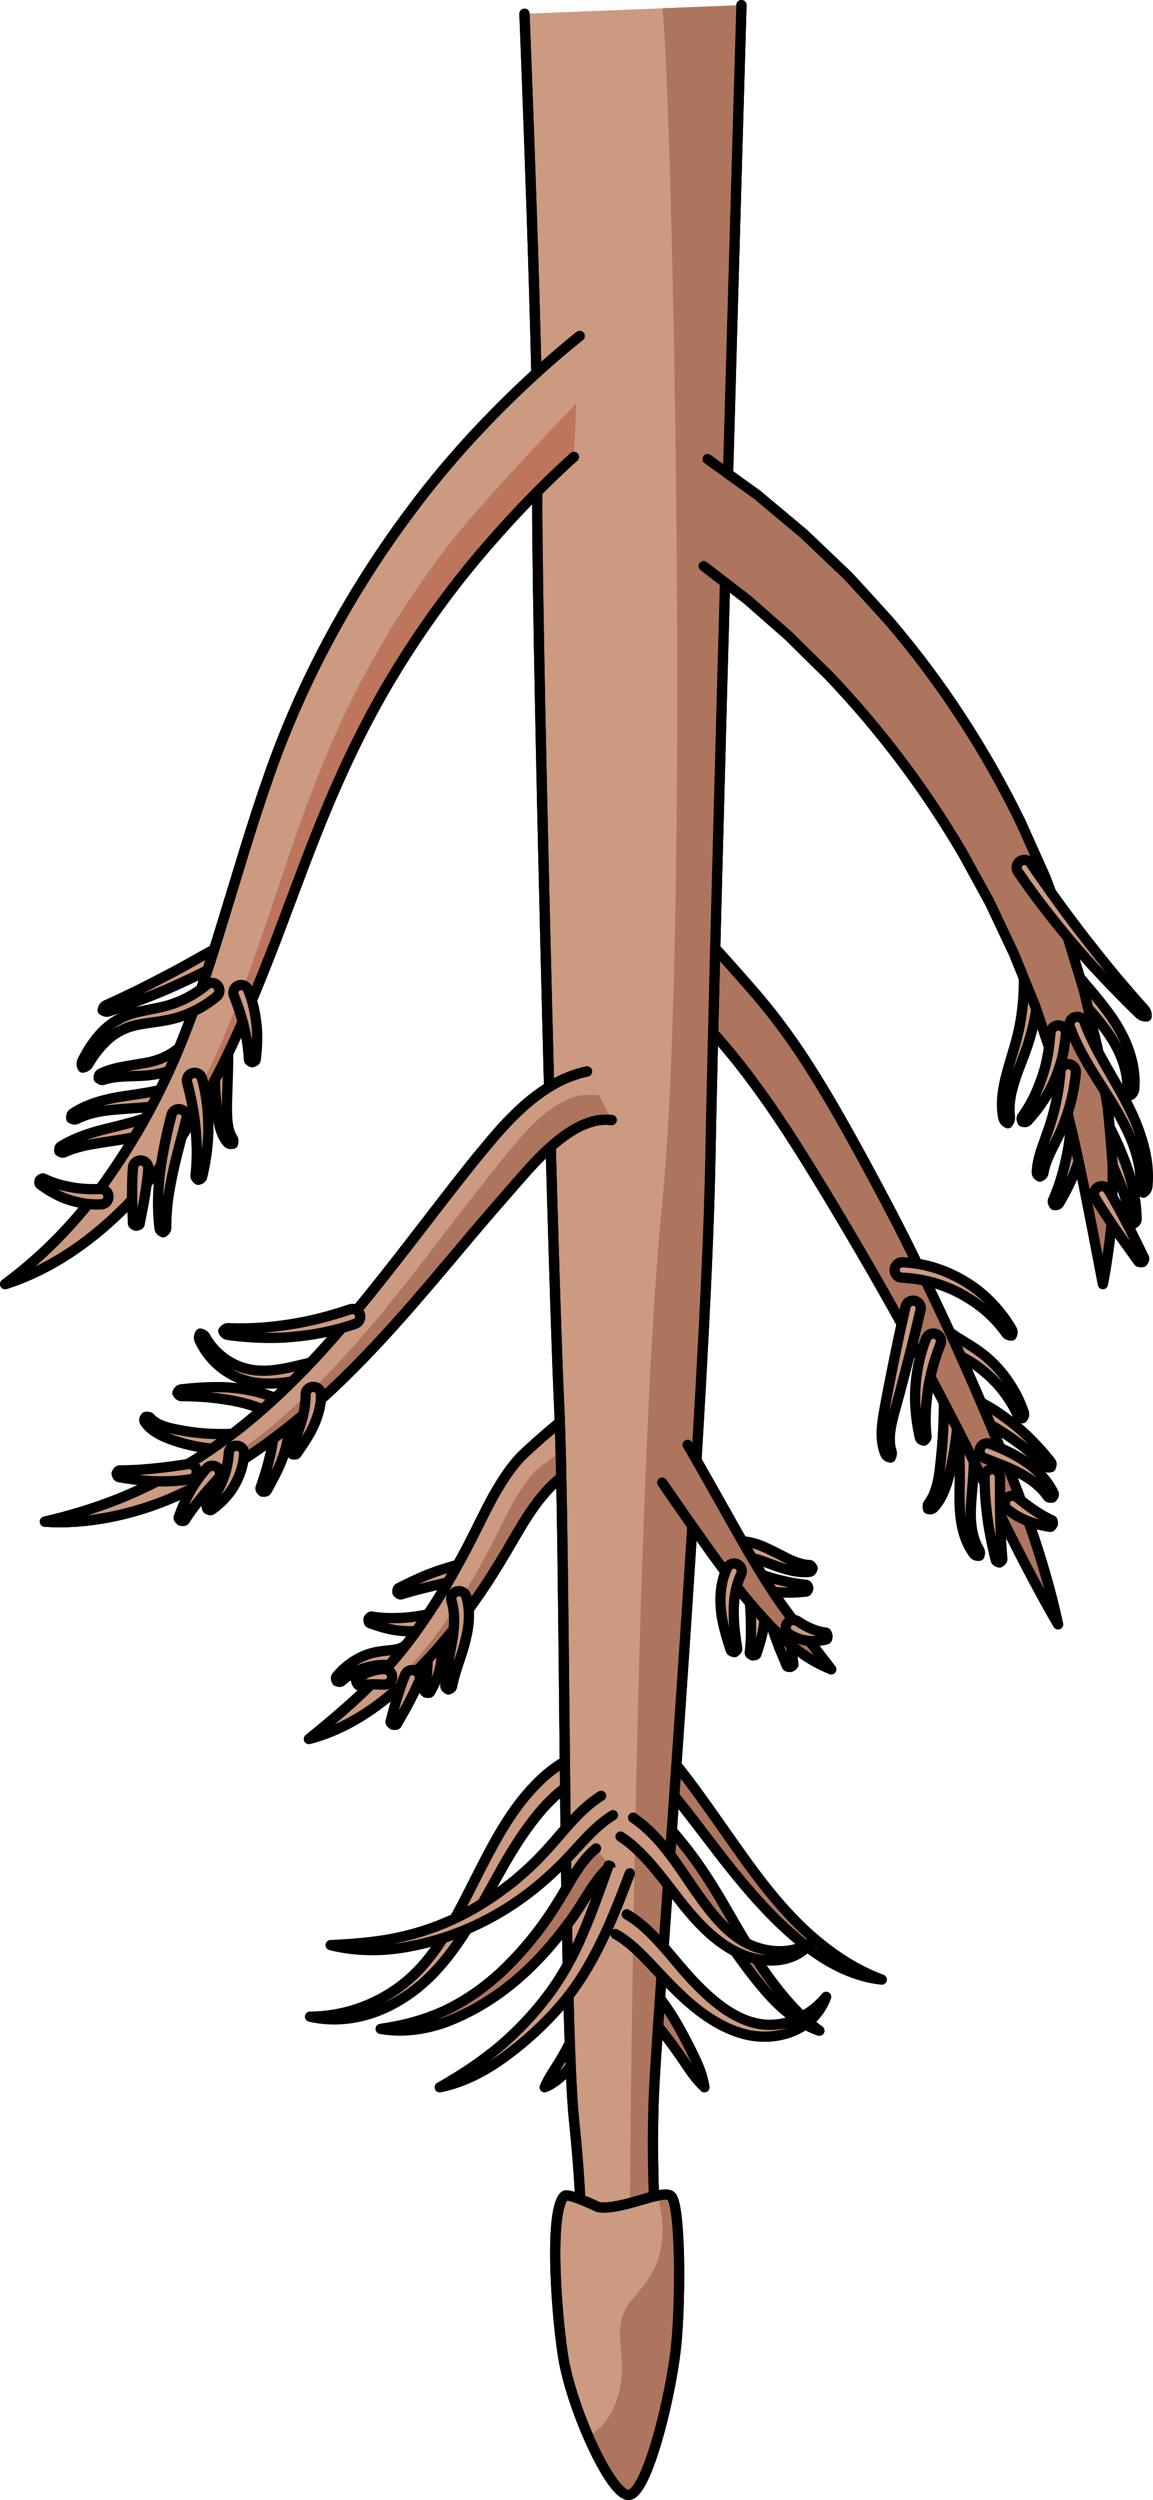 <?xml version="1.0" encoding="utf-8"?>
<!-- Generator: Adobe Illustrator 22.0.0, SVG Export Plug-In . SVG Version: 6.00 Build 0)  -->
<svg version="1.1" id="Layer_1" xmlns="http://www.w3.org/2000/svg" xmlns:xlink="http://www.w3.org/1999/xlink" x="0px" y="0px"
	 width="112.351px" height="243.407px" viewBox="0 0 112.351 243.407" enable-background="new 0 0 112.351 243.407"
	 xml:space="preserve">
<g>
	<g>
		<path fill="#AE755E" stroke="#000000" stroke-linecap="round" stroke-linejoin="round" stroke-miterlimit="10" d="M61.303,191.606
			c0.274,0.141,0.364,0.215,0.519,0.321c0.133,0.099,0.268,0.197,0.383,0.3c0.245,0.204,0.461,0.415,0.675,0.628
			c0.422,0.428,0.812,0.867,1.163,1.33c0.704,0.923,1.351,1.864,1.917,2.846c0.566,0.982,1.085,1.981,1.576,2.99
			c0.497,1.004,0.935,2.039,1.108,3.196c-0.853-0.807-1.458-1.726-2.068-2.641c-0.621-0.908-1.263-1.796-1.938-2.649
			c-0.672-0.854-1.355-1.69-2.09-2.451c-0.368-0.379-0.736-0.75-1.118-1.084c-0.19-0.164-0.384-0.328-0.576-0.464
			c-0.097-0.074-0.189-0.136-0.28-0.199l-0.187-0.114"/>
		<path fill="#CB9A80" stroke="#000000" stroke-linecap="round" stroke-linejoin="round" stroke-miterlimit="10" d="M59.817,194.229
			c-0.353,0.939-0.754,1.773-1.208,2.616c-0.46,0.831-0.946,1.647-1.489,2.426c-0.536,0.783-1.14,1.522-1.776,2.224
			c-0.628,0.705-1.35,1.357-2.274,1.722c0.391-0.919,0.906-1.633,1.385-2.398c0.463-0.771,0.898-1.553,1.284-2.362
			c0.387-0.807,0.76-1.619,1.082-2.452c0.325-0.822,0.644-1.683,0.902-2.478"/>
		<path fill="#CB9A80" stroke="#000000" stroke-linecap="round" stroke-linejoin="round" stroke-miterlimit="10" d="M57.203,172.87
			c-1.3,0.505-2.502,1.354-3.555,2.409c-1.064,1.045-1.988,2.274-2.857,3.551c-1.736,2.562-3.115,5.441-4.793,8.201
			c-1.661,2.741-3.656,5.498-6.447,7.327c-1.371,0.917-2.898,1.615-4.504,1.97c-1.602,0.356-3.273,0.377-4.836,0.012
			c3.207-0.012,6.23-1.076,8.703-2.891c2.49-1.82,4.214-4.459,5.699-7.213c1.497-2.76,2.793-5.686,4.519-8.479
			c0.86-1.393,1.839-2.742,3.02-3.959c1.168-1.22,2.585-2.3,4.247-2.985"/>
		<path fill="#AE755E" stroke="#000000" stroke-linecap="round" stroke-linejoin="round" stroke-miterlimit="10" d="M61.552,174.237
			c1.954,1.723,3.646,3.57,5.227,5.569c1.583,1.987,2.923,4.176,4.153,6.319c1.244,2.148,2.473,4.284,3.897,6.273
			c1.444,1.977,2.995,3.831,5.018,5.312c-1.198-0.391-2.293-1.09-3.268-1.902c-0.989-0.806-1.823-1.766-2.629-2.735
			c-1.601-1.952-2.991-4.042-4.374-6.105c-0.694-1.028-1.368-2.062-2.073-3.054c-0.698-0.988-1.461-1.936-2.251-2.856
			c-1.577-1.829-3.317-3.595-5.113-5.126"/>
		<path fill="#AE755E" stroke="#000000" stroke-linecap="round" stroke-linejoin="round" stroke-miterlimit="10" d="M61.775,167.41
			c2.279,2.067,4.209,4.413,5.976,6.818c1.764,2.411,3.42,4.86,5.145,7.233c1.721,2.368,3.563,4.647,5.697,6.616
			c2.149,1.947,4.535,3.617,7.331,4.655c-2.999-0.307-5.766-1.899-8.059-3.818c-2.328-1.922-4.35-4.165-6.235-6.48
			c-1.882-2.316-3.616-4.719-5.448-7.006c-1.826-2.286-3.706-4.508-5.868-6.362"/>
		<path fill="#CB9A80" stroke="#000000" stroke-linecap="round" stroke-linejoin="round" stroke-miterlimit="10" d="M22.514,93.295
			c-0.469,0.24-0.936,0.463-1.418,0.69l-1.514,0.791c-1.023,0.502-2.055,0.983-3.096,1.443c-1.039,0.464-2.104,0.87-3.165,1.275
			l-1.601,0.584l-0.804,0.28c-0.278,0.066-0.495,0.293-0.916-0.013c0.105-0.512,0.415-0.487,0.662-0.629l0.768-0.351l1.524-0.724
			c1.013-0.488,2.006-1.014,3.004-1.526c0.997-0.515,1.983-1.049,2.957-1.601l1.466-0.82c0.528-0.278,1.077-0.548,1.621-0.808
			c0.371-0.177,0.815-0.021,0.993,0.35c0.174,0.365,0.026,0.801-0.332,0.984L22.514,93.295z"/>
		<path fill="#CB9A80" stroke="#000000" stroke-linecap="round" stroke-linejoin="round" stroke-miterlimit="10" d="M18.957,102.681
			c-0.62,0.621-1.37,1.096-2.163,1.448c-0.803,0.337-1.674,0.504-2.485,0.575c-0.818,0.082-1.606,0.054-2.369,0.109
			c-0.381,0.026-0.758,0.061-1.124,0.131c-0.182,0.038-0.366,0.072-0.542,0.128c-0.196,0.023-0.293,0.219-0.662-0.096
			c-0.01-0.476,0.247-0.451,0.426-0.554c0.19-0.089,0.388-0.155,0.584-0.224c0.395-0.132,0.796-0.224,1.195-0.307
			c0.798-0.156,1.584-0.267,2.326-0.401c1.48-0.243,2.753-0.889,3.761-1.877c0.296-0.29,0.771-0.285,1.061,0.011
			C19.253,101.917,19.247,102.391,18.957,102.681z"/>
		<path fill="#CB9A80" stroke="#000000" stroke-linecap="round" stroke-linejoin="round" stroke-miterlimit="10" d="M17.512,107.09
			c-1.823,0.708-3.694,0.74-5.438,0.872c-0.873,0.071-1.738,0.13-2.576,0.306c-0.419,0.086-0.831,0.195-1.23,0.339
			c-0.199,0.073-0.395,0.153-0.589,0.241c-0.209,0.069-0.308,0.285-0.735,0.043c-0.057-0.489,0.225-0.505,0.405-0.65
			c0.2-0.121,0.404-0.235,0.613-0.341c0.418-0.209,0.853-0.382,1.293-0.528c0.882-0.287,1.784-0.491,2.677-0.625
			c1.779-0.278,3.517-0.463,5.035-1.053c0.386-0.151,0.821,0.04,0.971,0.426c0.151,0.386-0.04,0.821-0.426,0.971L17.512,107.09z"/>
		<path fill="#CB9A80" stroke="#000000" stroke-linecap="round" stroke-linejoin="round" stroke-miterlimit="10" d="M14.889,110.182
			c-1.545,0.588-3.125,0.77-4.63,1.007c-0.753,0.125-1.502,0.224-2.227,0.404c-0.362,0.089-0.719,0.193-1.072,0.313l-0.52,0.2
			c-0.184,0.055-0.272,0.257-0.663-0.028c-0.054-0.471,0.195-0.457,0.349-0.588l0.527-0.292c0.359-0.18,0.725-0.344,1.097-0.492
			c0.746-0.287,1.504-0.53,2.261-0.717c1.512-0.386,2.997-0.702,4.345-1.21c0.387-0.147,0.82,0.049,0.967,0.436
			C15.47,109.604,15.276,110.036,14.889,110.182z"/>
		<path fill="#CB9A80" stroke="#000000" stroke-linecap="round" stroke-linejoin="round" stroke-miterlimit="10" d="M21.832,99.078
			c0.511,2.142,0.414,4.287,0.344,6.338c-0.029,1.03-0.085,2.047-0.053,3.059c0.013,0.501,0.052,0.989,0.166,1.448
			c0.057,0.228,0.133,0.448,0.235,0.651c0.09,0.23,0.299,0.289,0.184,0.775c-0.5,0.141-0.613-0.211-0.781-0.428
			c-0.157-0.244-0.278-0.505-0.374-0.77c-0.191-0.53-0.287-1.073-0.356-1.6c-0.131-1.047-0.215-2.097-0.246-3.132
			c-0.075-2.07-0.131-4.098-0.578-5.991c-0.097-0.403,0.15-0.808,0.553-0.905C21.328,98.426,21.734,98.675,21.832,99.078z"/>
		<path fill="#CB9A80" stroke="#000000" stroke-linecap="round" stroke-linejoin="round" stroke-miterlimit="10" d="M107.49,108.493
			c0.867,1.618,1.68,3.302,2.304,5.078c0.318,0.885,0.551,1.805,0.725,2.734c0.082,0.466,0.145,0.934,0.19,1.404l0.043,0.707
			c-0.026,0.236,0.123,0.47-0.301,0.718c-0.453-0.21-0.333-0.434-0.388-0.655l-0.117-0.66c-0.094-0.437-0.203-0.869-0.331-1.297
			c-0.255-0.856-0.603-1.68-0.96-2.5c-0.728-1.637-1.632-3.205-2.489-4.823c-0.194-0.366-0.054-0.82,0.312-1.014
			C106.843,107.992,107.295,108.13,107.49,108.493z"/>
		<path fill="#CB9A80" stroke="#000000" stroke-linecap="round" stroke-linejoin="round" stroke-miterlimit="10" d="M101.062,92.404
			c0.387,2.945,0.111,5.96-0.742,8.783c-0.42,1.423-1.031,2.725-1.449,4.058c-0.211,0.665-0.381,1.336-0.459,2.014
			c-0.043,0.339-0.052,0.678-0.04,1.016c-0.013,0.351,0.177,0.632-0.161,1.086c-0.513-0.241-0.461-0.665-0.528-1.029
			c-0.041-0.376-0.059-0.756-0.039-1.131c0.03-0.752,0.161-1.49,0.332-2.205c0.348-1.431,0.831-2.789,1.164-4.134
			c0.666-2.706,0.786-5.524,0.436-8.264c-0.054-0.411,0.236-0.787,0.646-0.841C100.632,91.704,101.008,91.993,101.062,92.404z"/>
		<path fill="#CB9A80" stroke="#000000" stroke-linecap="round" stroke-linejoin="round" stroke-miterlimit="10" d="M102.691,92.283
			c0.922,1.024,1.813,2.074,2.72,3.111c0.885,1.05,1.801,2.101,2.634,3.247c0.833,1.14,1.55,2.407,2.007,3.774
			c0.228,0.682,0.39,1.389,0.46,2.108c0.04,0.358,0.045,0.721,0.036,1.081c-0.038,0.353,0.062,0.745-0.419,1.03
			c-0.389-0.398-0.23-0.693-0.272-1.029c-0.018-0.328-0.047-0.655-0.109-0.978c-0.115-0.647-0.311-1.279-0.568-1.886
			c-0.505-1.221-1.274-2.311-2.11-3.357c-0.84-1.045-1.786-2.03-2.727-3.041c-0.924-1.022-1.864-2.029-2.773-3.064
			c-0.273-0.311-0.243-0.785,0.068-1.059C101.947,91.95,102.416,91.978,102.691,92.283z"/>
		<path fill="#CB9A80" stroke="#000000" stroke-linecap="round" stroke-linejoin="round" stroke-miterlimit="10" d="M105.09,107.868
			c-0.06,0.015-0.119,0.039-0.173,0.069c-0.073,0.04-0.142,0.097-0.2,0.165c-0.129,0.145-0.171,0.345-0.17,0.454
			c0.007,0.244,0.075,0.331,0.133,0.422c0.065,0.084,0.139,0.16,0.287,0.225c0.134,0.071,0.42,0.075,0.579-0.015
			c0.202-0.094,0.31-0.284,0.333-0.361c0.031-0.088,0.029-0.121,0.031-0.133l-0.017,0.284c-0.015,0.203-0.034,0.405-0.058,0.606
			c-0.043,0.403-0.1,0.805-0.17,1.204c-0.154,0.796-0.354,1.581-0.598,2.35c-0.24,0.771-0.562,1.513-0.904,2.237
			c-0.174,0.362-0.358,0.717-0.55,1.068l-0.298,0.52c-0.127,0.157-0.104,0.399-0.581,0.364c-0.295-0.381-0.089-0.485-0.036-0.676
			l0.217-0.535c0.138-0.359,0.267-0.721,0.385-1.086c0.24-0.728,0.415-1.473,0.585-2.213c0.166-0.741,0.289-1.49,0.368-2.242
			c0.048-0.374,0.087-0.75,0.112-1.126c0.015-0.188,0.025-0.376,0.031-0.564l0.019-0.302c0.006-0.061,0.011-0.143,0.058-0.277
			c0.039-0.123,0.177-0.356,0.424-0.471c0.181-0.101,0.494-0.098,0.65-0.016c0.17,0.075,0.264,0.167,0.343,0.271
			c0.072,0.111,0.151,0.22,0.158,0.489c0.002,0.122-0.046,0.334-0.182,0.488c-0.061,0.073-0.136,0.133-0.214,0.177
			c-0.059,0.033-0.124,0.059-0.19,0.076c-0.401,0.103-0.81-0.139-0.913-0.54S104.689,107.971,105.09,107.868z"/>
		<path fill="#CB9A80" stroke="#000000" stroke-linecap="round" stroke-linejoin="round" stroke-miterlimit="10" d="M93.448,134.506
			c0.067,2.177-0.101,4.357-0.434,6.502c-0.168,1.076-0.377,2.127-0.68,3.203c-0.157,0.534-0.357,1.067-0.629,1.571
			c-0.136,0.252-0.295,0.494-0.47,0.723c-0.193,0.204-0.306,0.532-0.807,0.406c-0.116-0.498,0.126-0.573,0.243-0.805
			c0.129-0.211,0.245-0.429,0.341-0.66c0.192-0.461,0.324-0.952,0.42-1.456c0.189-1.008,0.264-2.082,0.366-3.128
			c0.178-2.104,0.206-4.212,0.151-6.313c-0.011-0.414,0.316-0.759,0.73-0.77C93.093,133.768,93.437,134.092,93.448,134.506z"/>
		<path fill="#CB9A80" stroke="#000000" stroke-linecap="round" stroke-linejoin="round" stroke-miterlimit="10" d="M94.813,138.326
			c0.175,2.256,0.119,4.537-0.085,6.773c-0.085,1.107-0.197,2.186-0.09,3.241c0.052,0.526,0.15,1.047,0.317,1.544
			c0.083,0.248,0.183,0.49,0.301,0.723c0.1,0.254,0.341,0.372,0.174,0.86c-0.521,0.057-0.596-0.286-0.774-0.516
			c-0.159-0.251-0.299-0.515-0.419-0.785c-0.242-0.542-0.406-1.112-0.52-1.689c-0.218-1.157-0.238-2.321-0.214-3.438
			c0.053-2.217-0.028-4.407-0.188-6.601c-0.03-0.413,0.28-0.772,0.694-0.803S94.783,137.913,94.813,138.326z"/>
		<path fill="#CB9A80" stroke="#000000" stroke-linecap="round" stroke-linejoin="round" stroke-miterlimit="10" d="M95.268,136.911
			c-0.011,0.115,0,0.145-0.076,0.324c-0.05,0.13-0.229,0.316-0.396,0.375c-0.367,0.121-0.504,0.022-0.604-0.007
			c-0.195-0.099-0.296-0.174-0.421-0.423c-0.057-0.127-0.094-0.342-0.02-0.555c0.038-0.109,0.082-0.176,0.144-0.252
			c0.042-0.048,0.068-0.072,0.108-0.105c0.155-0.128,0.353-0.175,0.474-0.177c0.248-0.001,0.338,0.055,0.419,0.086l0.086,0.042
			l0.293,0.145l0.576,0.31c0.381,0.211,0.756,0.433,1.124,0.666c0.728,0.479,1.428,0.995,2.099,1.546
			c0.673,0.548,1.29,1.16,1.885,1.784c0.295,0.315,0.582,0.637,0.861,0.964l0.41,0.498c0.111,0.186,0.355,0.262,0.164,0.707
			c-0.471,0.129-0.506-0.114-0.676-0.243l-0.455-0.429c-0.308-0.281-0.621-0.555-0.941-0.82c-0.637-0.533-1.314-1.013-1.988-1.486
			c-0.677-0.47-1.377-0.904-2.097-1.299c-0.356-0.204-0.715-0.401-1.081-0.586l-0.551-0.271l-0.275-0.136l-0.056-0.028
			c0.034,0.009,0.072,0.047,0.267,0.048c0.094-0.001,0.266-0.04,0.4-0.152c0.035-0.029,0.056-0.048,0.094-0.091
			c0.058-0.07,0.097-0.132,0.134-0.235c0.069-0.2,0.035-0.402-0.017-0.517c-0.113-0.226-0.194-0.281-0.365-0.369
			c-0.088-0.023-0.212-0.119-0.566-0.003c-0.16,0.057-0.334,0.238-0.382,0.362c-0.072,0.174-0.062,0.196-0.072,0.304
			c0.006-0.414,0.346-0.745,0.76-0.74C94.943,136.156,95.274,136.497,95.268,136.911z"/>
		<path fill="#CB9A80" stroke="#000000" stroke-linecap="round" stroke-linejoin="round" stroke-miterlimit="10" d="M91.528,128.63
			c0.471,0.724,1.263,1.3,2.168,1.832c0.891,0.539,1.89,1.154,2.717,1.917c0.84,0.752,1.551,1.635,2.14,2.58
			c0.292,0.474,0.561,0.961,0.785,1.468c0.111,0.254,0.223,0.507,0.314,0.768c0.073,0.265,0.294,0.486-0.025,0.884
			c-0.506-0.103-0.466-0.388-0.61-0.613c-0.11-0.236-0.239-0.463-0.365-0.689c-0.256-0.452-0.551-0.88-0.864-1.29
			c-0.623-0.824-1.372-1.538-2.166-2.172c-0.798-0.644-1.668-1.106-2.644-1.617c-0.936-0.531-2.01-1.16-2.714-2.258
			c-0.224-0.349-0.122-0.813,0.226-1.036c0.347-0.223,0.808-0.123,1.033,0.222L91.528,128.63z"/>
		<path fill="#CB9A80" stroke="#000000" stroke-linecap="round" stroke-linejoin="round" stroke-miterlimit="10" d="M32.959,133.697
			c-1.188,0.13-2.406,0.399-3.666,0.658c-1.262,0.234-2.597,0.437-3.965,0.314c-1.372-0.1-2.709-0.674-3.767-1.504
			c-0.534-0.417-1.003-0.911-1.398-1.452c-0.201-0.268-0.374-0.557-0.532-0.851c-0.131-0.301-0.401-0.566-0.119-1.028
			c0.527,0.124,0.525,0.435,0.717,0.681c0.164,0.252,0.339,0.497,0.539,0.721c0.392,0.453,0.843,0.853,1.339,1.177
			c0.998,0.657,2.135,1.004,3.304,1.035c2.364,0.083,4.725-0.964,7.399-1.241c0.412-0.043,0.781,0.257,0.823,0.669
			c0.043,0.411-0.254,0.778-0.664,0.823L32.959,133.697z"/>
		<path fill="#CB9A80" stroke="#000000" stroke-linecap="round" stroke-linejoin="round" stroke-miterlimit="10" d="M27.137,137.951
			c-1.417-0.808-3.015-1.332-4.686-1.623c-0.836-0.139-1.686-0.26-2.547-0.318c-0.431-0.03-0.863-0.052-1.297-0.067l-0.652-0.014
			c-0.22-0.029-0.427,0.117-0.673-0.309c0.192-0.45,0.422-0.329,0.64-0.382l0.661-0.066c0.442-0.039,0.886-0.07,1.331-0.093
			c0.891-0.037,1.793-0.054,2.695,0.033c1.798,0.157,3.641,0.595,5.272,1.536c0.359,0.206,0.483,0.665,0.277,1.024
			C27.953,138.031,27.496,138.154,27.137,137.951z"/>
		<path fill="#CB9A80" stroke="#000000" stroke-linecap="round" stroke-linejoin="round" stroke-miterlimit="10" d="M22.624,141.102
			c-1.572,0.063-3.146-0.144-4.655-0.542c-0.758-0.2-1.483-0.45-2.221-0.796c-0.364-0.177-0.722-0.392-1.045-0.665
			c-0.161-0.137-0.31-0.292-0.444-0.459c-0.105-0.177-0.356-0.31-0.065-0.693c0.473-0.052,0.437,0.127,0.582,0.233
			c0.12,0.111,0.25,0.213,0.391,0.302c0.283,0.177,0.6,0.314,0.935,0.421c0.665,0.215,1.41,0.33,2.124,0.458
			c1.442,0.232,2.899,0.29,4.343,0.242c0.414-0.014,0.761,0.31,0.775,0.724C23.357,140.739,23.035,141.085,22.624,141.102z"/>
		<path fill="#CB9A80" stroke="#000000" stroke-linecap="round" stroke-linejoin="round" stroke-miterlimit="10" d="M28.117,138.315
			c0.11,1.323-0.193,2.608-0.628,3.768c-0.211,0.586-0.492,1.137-0.766,1.679l-0.427,0.803l-0.218,0.396
			c-0.098,0.12-0.037,0.311-0.498,0.268c-0.339-0.316-0.156-0.396-0.133-0.549l0.143-0.423l0.272-0.846
			c0.178-0.562,0.316-1.131,0.455-1.687c0.266-1.116,0.385-2.226,0.304-3.291c-0.031-0.413,0.278-0.773,0.691-0.805
			C27.724,137.597,28.083,137.905,28.117,138.315z"/>
		<path fill="#CB9A80" stroke="#000000" stroke-linecap="round" stroke-linejoin="round" stroke-miterlimit="10" d="M45.826,153.617
			c-1.165,0.24-2.335,0.467-3.499,0.748l-1.749,0.433l-0.87,0.245l-0.434,0.131c-0.155,0.02-0.241,0.201-0.551-0.145
			c-0.03-0.462,0.165-0.398,0.29-0.495l0.412-0.208l0.834-0.401c0.561-0.256,1.124-0.519,1.706-0.73
			c1.159-0.435,2.346-0.808,3.564-1.048c0.406-0.08,0.801,0.184,0.881,0.591C46.49,153.142,46.228,153.534,45.826,153.617z"/>
		<path fill="#CB9A80" stroke="#000000" stroke-linecap="round" stroke-linejoin="round" stroke-miterlimit="10" d="M71.482,150.088
			c0.792-0.119,1.573,0.033,2.259,0.247c0.686,0.236,1.3,0.544,1.893,0.84c0.593,0.293,1.15,0.614,1.731,0.84
			c0.29,0.113,0.582,0.205,0.88,0.276l0.45,0.073c0.157,0.033,0.283-0.107,0.49,0.323c-0.123,0.444-0.327,0.322-0.5,0.368l-0.537,0
			c-0.356-0.025-0.708-0.076-1.052-0.15c-0.684-0.157-1.338-0.372-1.954-0.608c-1.23-0.465-2.414-0.873-3.455-0.723
			c-0.41,0.059-0.79-0.225-0.85-0.635c-0.059-0.409,0.223-0.788,0.63-0.849L71.482,150.088z"/>
		<path fill="#CB9A80" stroke="#000000" stroke-linecap="round" stroke-linejoin="round" stroke-miterlimit="10" d="M73.034,152.89
			c0.908,0.343,1.831,0.666,2.787,0.906c0.479,0.113,0.959,0.242,1.451,0.325c0.245,0.043,0.492,0.082,0.741,0.115l0.374,0.044
			c0.126,0.039,0.246-0.096,0.384,0.34c-0.118,0.44-0.254,0.308-0.383,0.351l-0.393,0.035c-0.262,0.019-0.526,0.033-0.79,0.042
			c-0.528,0.01-1.062,0.015-1.591-0.045c-1.058-0.106-2.116-0.324-3.116-0.712c-0.386-0.15-0.578-0.584-0.428-0.971
			C72.219,152.937,72.649,152.745,73.034,152.89z"/>
		<path fill="#CB9A80" stroke="#000000" stroke-linecap="round" stroke-linejoin="round" stroke-miterlimit="10" d="M74.549,155.595
			c0.077,0.967,0.002,1.939-0.154,2.889c-0.071,0.476-0.2,0.943-0.326,1.405l-0.209,0.686l-0.115,0.339
			c-0.067,0.105,0.035,0.254-0.418,0.262c-0.399-0.218-0.243-0.295-0.256-0.416l0.034-0.341l0.047-0.682
			c0.027-0.454,0.014-0.908,0.022-1.357c0.002-0.899-0.061-1.789-0.121-2.674c-0.029-0.413,0.283-0.771,0.697-0.8
			C74.16,154.878,74.516,155.186,74.549,155.595z"/>
		<path fill="#CB9A80" stroke="#000000" stroke-linecap="round" stroke-linejoin="round" stroke-miterlimit="10" d="M76.615,157.562
			c0.058,0.63,0.264,1.451,0.389,2.244c0.076,0.395,0.114,0.801,0.172,1.201l0.081,0.602l0.04,0.301
			c-0.013,0.108,0.142,0.169-0.255,0.381c-0.449,0.018-0.347-0.114-0.412-0.2l-0.117-0.28l-0.234-0.56
			c-0.151-0.375-0.323-0.744-0.457-1.124l-0.413-1.139c-0.117-0.394-0.256-0.823-0.288-1.303c-0.029-0.413,0.282-0.772,0.695-0.801
			C76.221,156.854,76.576,157.158,76.615,157.562z"/>
		<path fill="#CB9A80" stroke="#000000" stroke-linecap="round" stroke-linejoin="round" stroke-miterlimit="10" d="M41.984,158.644
			c-1.042,0.216-2.115,0.228-3.158,0.106c-0.523-0.054-1.036-0.179-1.539-0.312c-0.251-0.071-0.499-0.147-0.745-0.23l-0.365-0.132
			c-0.112-0.074-0.276,0.019-0.272-0.436c0.244-0.387,0.32-0.226,0.449-0.232l0.362,0.049c0.242,0.028,0.484,0.049,0.725,0.064
			c0.483,0.033,0.965,0.014,1.44,0.005c0.953-0.031,1.887-0.171,2.805-0.352c0.406-0.08,0.801,0.184,0.881,0.59
			C42.647,158.168,42.386,158.56,41.984,158.644z"/>
		<path fill="#CB9A80" stroke="#000000" stroke-linecap="round" stroke-linejoin="round" stroke-miterlimit="10" d="M40.33,161.423
			c-0.743,0.593-1.61,0.635-2.267,0.671c-0.69,0.003-1.238-0.003-1.822,0.126c-0.575,0.122-1.156,0.299-1.693,0.583
			c-0.269,0.14-0.533,0.297-0.78,0.479c-0.122,0.092-0.247,0.184-0.362,0.286c-0.142,0.082-0.136,0.281-0.576,0.117
			c-0.225-0.408-0.006-0.456,0.084-0.602c0.109-0.134,0.229-0.258,0.349-0.383c0.242-0.248,0.509-0.473,0.788-0.683
			c0.563-0.413,1.189-0.766,1.872-0.98c0.674-0.23,1.438-0.304,2.046-0.368c0.625-0.047,1.127-0.178,1.422-0.415
			c0.322-0.26,0.795-0.21,1.055,0.113s0.21,0.795-0.113,1.055L40.33,161.423z"/>
		<path fill="#CB9A80" stroke="#000000" stroke-linecap="round" stroke-linejoin="round" stroke-miterlimit="10" d="M42.988,159.692
			c0.148,0.92,0.079,1.86-0.126,2.752c-0.096,0.448-0.263,0.877-0.439,1.293c-0.092,0.207-0.19,0.41-0.293,0.609l-0.163,0.294
			c-0.082,0.083-0.009,0.244-0.449,0.154c-0.353-0.284-0.191-0.317-0.185-0.428l0.079-0.298c0.047-0.2,0.088-0.4,0.122-0.6
			c0.071-0.4,0.089-0.805,0.117-1.201c0.041-0.795-0.03-1.579-0.144-2.344c-0.062-0.41,0.221-0.792,0.63-0.853
			C42.542,159.008,42.922,159.287,42.988,159.692z"/>
		<path fill="#CB9A80" stroke="#000000" stroke-linecap="round" stroke-linejoin="round" stroke-miterlimit="10" d="M55.241,143.455
			c-0.597,0.378-1.158,0.848-1.671,1.372c-0.519,0.547-1.023,1.141-1.492,1.799c-0.947,1.307-1.785,2.813-2.696,4.363
			c-0.917,1.553-1.873,3.089-2.912,4.573c-2.07,2.969-4.384,5.805-7.078,8.26c-2.636,2.482-5.768,4.583-9.288,5.482
			c2.807-2.269,5.396-4.478,7.699-7.051c1.149-1.278,2.208-2.637,3.186-4.054c0.988-1.409,1.923-2.857,2.777-4.359
			c0.853-1.502,1.685-3.017,2.459-4.568c0.78-1.552,1.548-3.204,2.566-4.839c0.507-0.816,1.08-1.629,1.752-2.388
			c0.688-0.771,3.828-3.5,4.697-4.11"/>
		<path fill="#AE755E" d="M51.976,143.393c-0.483,0.579-0.949,1.204-1.375,1.89c-0.862,1.364-1.603,2.92-2.415,4.525
			c-0.817,1.608-1.675,3.201-2.617,4.748c-1.878,3.094-4.008,6.07-6.542,8.691c-2.474,2.644-5.467,4.939-8.923,6.058
			c3.519-0.899,6.651-3,9.288-5.482c2.694-2.455,5.008-5.291,7.078-8.26c1.038-1.484,1.995-3.02,2.912-4.573
			c0.911-1.55,1.749-3.056,2.696-4.363c0.469-0.658,0.974-1.252,1.492-1.799c0.513-0.524,1.075-0.994,1.671-1.372v-2.535
			C54.089,141.732,52.326,142.988,51.976,143.393z"/>
		<path fill="none" stroke="#000000" stroke-linecap="round" stroke-linejoin="round" stroke-miterlimit="10" d="M55.241,143.455
			c-0.597,0.378-1.158,0.848-1.671,1.372c-0.519,0.547-1.023,1.141-1.492,1.799c-0.947,1.307-1.785,2.813-2.696,4.363
			c-0.917,1.553-1.873,3.089-2.912,4.573c-2.07,2.969-4.384,5.805-7.078,8.26c-2.636,2.482-5.768,4.583-9.288,5.482
			c2.807-2.269,5.396-4.478,7.699-7.051c1.149-1.278,2.208-2.637,3.186-4.054c0.988-1.409,1.923-2.857,2.777-4.359
			c0.853-1.502,1.685-3.017,2.459-4.568c0.78-1.552,1.548-3.204,2.566-4.839c0.507-0.816,1.08-1.629,1.752-2.388
			c0.688-0.771,3.828-3.5,4.697-4.11"/>
		<g>
			<path fill="#AE755E" d="M55.241,139.059v-1.123c-0.132,0.093-0.322,0.239-0.543,0.416L55.241,139.059z"/>
		</g>
		<path fill="#CB9A80" stroke="#000000" stroke-linecap="round" stroke-linejoin="round" stroke-miterlimit="10" d="M37.459,164.008
			c-0.41-0.001-0.827-0.031-1.257-0.018c-0.213,0.013-0.437,0-0.658,0.021l-0.335,0.034l-0.168,0.025
			c-0.068-0.015-0.062,0.128-0.294-0.249c-0.125-0.424-0.012-0.327,0.028-0.389l0.157-0.106l0.326-0.2
			c0.223-0.123,0.451-0.255,0.696-0.336c0.485-0.176,1.003-0.295,1.528-0.282c0.414,0.01,0.741,0.354,0.731,0.768
			C38.203,163.685,37.866,164.009,37.459,164.008z"/>
		<path fill="#CB9A80" stroke="#000000" stroke-linecap="round" stroke-linejoin="round" stroke-miterlimit="10" d="M40.86,163.623
			c-0.308,0.764-0.684,1.501-1.066,2.235c-0.184,0.37-0.405,0.725-0.606,1.088l-0.308,0.542l-0.154,0.271
			c-0.077,0.08,0.008,0.226-0.437,0.155c-0.367-0.262-0.204-0.306-0.202-0.417l0.08-0.301l0.161-0.602
			c0.112-0.399,0.204-0.807,0.333-1.2c0.244-0.791,0.494-1.579,0.812-2.34c0.16-0.382,0.599-0.563,0.981-0.403
			C40.832,162.808,41.013,163.243,40.86,163.623z"/>
		<path fill="#CB9A80" stroke="#000000" stroke-linecap="round" stroke-linejoin="round" stroke-miterlimit="10" d="M45.436,155.436
			c0.256,0.819,0.287,1.671,0.235,2.475c-0.074,0.807-0.246,1.578-0.45,2.322c-0.201,0.743-0.47,1.447-0.691,2.153
			c-0.113,0.353-0.219,0.705-0.311,1.059l-0.128,0.533c-0.065,0.177,0.048,0.365-0.406,0.51c-0.419-0.228-0.264-0.412-0.278-0.606
			l0.054-0.576c0.044-0.383,0.102-0.762,0.166-1.137l0.4-2.207c0.253-1.429,0.344-2.856-0.027-4.09
			c-0.119-0.397,0.106-0.815,0.502-0.934c0.394-0.118,0.809,0.103,0.932,0.494L45.436,155.436z"/>
		<path fill="#AE755E" stroke="#000000" stroke-linecap="round" stroke-linejoin="round" stroke-miterlimit="10" d="M67.245,89.756
			c1.282,1.18,4.935,5.337,6.063,6.631c2.257,2.586,4.238,5.337,5.994,8.169c1.771,2.826,3.371,5.698,4.93,8.562
			c1.555,2.874,3.095,5.754,4.536,8.685c1.449,2.927,2.864,5.867,4.222,8.834c1.343,2.974,2.649,5.962,3.903,8.97
			c2.525,6.005,4.824,12.119,6.208,18.538c-3.293-5.676-6.032-11.515-8.914-17.296c-2.912-5.763-5.974-11.442-9.185-17.027
			c-1.613-2.788-3.245-5.563-4.919-8.312c-1.678-2.753-3.373-5.468-5.176-8.053c-1.809-2.581-3.694-5.059-5.778-7.29
			c-2.085-2.229-4.369-4.188-6.837-5.802"/>
		<path fill="#BD755E" d="M95.032,140.438c-2.63-5.897-5.414-11.717-8.352-17.45c-1.477-2.863-2.972-5.714-4.511-8.539
			c-1.543-2.83-3.105-5.625-4.781-8.293c-1.682-2.665-3.445-5.232-5.419-7.561c-1.975-2.327-4.162-4.395-6.549-6.125l2.466-2.082
			c-0.248-0.254-0.467-0.471-0.641-0.631l-4.954,4.609c2.468,1.613,4.752,3.573,6.837,5.802c2.084,2.232,3.969,4.71,5.778,7.29
			c1.803,2.584,3.499,5.3,5.176,8.053c1.674,2.748,3.305,5.523,4.919,8.312c3.211,5.585,6.272,11.264,9.185,17.027
			c2.882,5.781,5.622,11.621,8.914,17.296C100.085,152.317,97.631,146.352,95.032,140.438z"/>
		<path fill="#AE755E" stroke="#000000" stroke-linecap="round" stroke-linejoin="round" stroke-miterlimit="10" d="M67.245,89.756
			c1.282,1.18,4.935,5.337,6.063,6.631c2.257,2.586,4.238,5.337,5.994,8.169c1.771,2.826,3.371,5.698,4.93,8.562
			c1.555,2.874,3.095,5.754,4.536,8.685c1.449,2.927,2.864,5.867,4.222,8.834c1.343,2.974,2.649,5.962,3.903,8.97
			c2.525,6.005,4.824,12.119,6.208,18.538c-3.293-5.676-6.032-11.515-8.914-17.296c-2.912-5.763-5.974-11.442-9.185-17.027
			c-1.613-2.788-3.245-5.563-4.919-8.312c-1.678-2.753-3.373-5.468-5.176-8.053c-1.809-2.581-3.694-5.059-5.778-7.29
			c-2.085-2.229-4.369-4.188-6.837-5.802"/>
		<path fill="#CB9A80" stroke="#000000" stroke-linecap="round" stroke-linejoin="round" stroke-miterlimit="10" d="M89.703,127.543
			c-0.554,2.421-1.179,4.826-1.81,7.23c-0.299,1.198-0.678,2.41-0.957,3.58c-0.134,0.586-0.231,1.173-0.232,1.751
			c0.002,0.288,0.021,0.576,0.08,0.853c0.038,0.297,0.247,0.476,0.004,0.95c-0.539-0.073-0.555-0.476-0.674-0.78
			c-0.098-0.324-0.149-0.657-0.18-0.988c-0.056-0.664-0.001-1.319,0.087-1.952c0.201-1.267,0.435-2.463,0.678-3.689
			c0.486-2.437,0.978-4.872,1.542-7.291c0.094-0.403,0.497-0.654,0.901-0.56C89.545,126.739,89.797,127.139,89.703,127.543z"/>
		<path fill="#CB9A80" stroke="#000000" stroke-linecap="round" stroke-linejoin="round" stroke-miterlimit="10" d="M91.643,130.852
			c-0.574,1.461-1.009,2.988-1.234,4.562c-0.106,0.786-0.197,1.582-0.209,2.384c-0.007,0.401-0.001,0.803,0.016,1.205l0.04,0.603
			c-0.006,0.207,0.158,0.378-0.239,0.659c-0.466-0.123-0.37-0.357-0.445-0.556l-0.122-0.619c-0.072-0.415-0.132-0.832-0.179-1.252
			c-0.085-0.84-0.132-1.692-0.081-2.542c0.088-1.699,0.422-3.402,1.059-4.997c0.154-0.385,0.59-0.572,0.975-0.418
			C91.606,130.035,91.793,130.469,91.643,130.852z"/>
		<path fill="#CB9A80" stroke="#000000" stroke-linecap="round" stroke-linejoin="round" stroke-miterlimit="10" d="M97.444,143.789
			c-0.001,1.374-0.014,2.75,0.029,4.13l0.073,2.075l0.066,1.039l0.042,0.52c-0.011,0.178,0.149,0.325-0.254,0.572
			c-0.461-0.097-0.359-0.295-0.428-0.461l-0.121-0.515l-0.226-1.035c-0.138-0.693-0.282-1.388-0.372-2.091
			c-0.193-1.403-0.319-2.82-0.308-4.24c0.003-0.414,0.341-0.747,0.756-0.744C97.112,143.041,97.444,143.377,97.444,143.789z"/>
		<path fill="#CB9A80" stroke="#000000" stroke-linecap="round" stroke-linejoin="round" stroke-miterlimit="10" d="M99.126,145.789
			c0.534,0.431,1.075,0.865,1.664,1.249c0.297,0.186,0.59,0.392,0.904,0.564c0.156,0.087,0.315,0.172,0.477,0.253l0.245,0.117
			c0.076,0.064,0.195-0.042,0.171,0.406c-0.203,0.399-0.263,0.243-0.365,0.257l-0.287-0.047c-0.191-0.035-0.382-0.074-0.573-0.118
			c-0.379-0.094-0.765-0.189-1.128-0.341c-0.733-0.29-1.442-0.671-2.057-1.179c-0.319-0.264-0.364-0.737-0.099-1.056
			C98.34,145.578,98.808,145.532,99.126,145.789z"/>
		<path fill="#CB9A80" stroke="#000000" stroke-linecap="round" stroke-linejoin="round" stroke-miterlimit="10" d="M96.468,140.569
			c1.246,0.477,2.512,1.059,3.661,1.877c0.578,0.404,1.096,0.896,1.557,1.432c0.229,0.27,0.44,0.555,0.627,0.854
			c0.093,0.15,0.181,0.304,0.263,0.46c0.055,0.168,0.263,0.267-0.05,0.616c-0.465,0.054-0.419-0.137-0.537-0.253
			c-0.095-0.126-0.193-0.248-0.295-0.366c-0.206-0.236-0.431-0.455-0.669-0.658c-0.473-0.411-1.01-0.741-1.553-1.051
			c-1.099-0.612-2.314-1.031-3.544-1.511c-0.386-0.151-0.576-0.586-0.426-0.971C95.651,140.612,96.084,140.422,96.468,140.569z"/>
		<path fill="#CB9A80" stroke="#000000" stroke-linecap="round" stroke-linejoin="round" stroke-miterlimit="10" d="M87.95,122.897
			c2.297,0.08,4.523,0.855,6.416,2.077c0.952,0.606,1.804,1.356,2.56,2.178c0.373,0.417,0.722,0.852,1.047,1.304l0.457,0.697
			c0.112,0.254,0.378,0.426,0.144,0.878c-0.52-0.004-0.542-0.289-0.717-0.491l-0.493-0.612c-0.346-0.393-0.711-0.766-1.094-1.118
			c-0.771-0.701-1.636-1.283-2.534-1.785c-1.804-0.994-3.824-1.55-5.841-1.629c-0.414-0.016-0.736-0.365-0.72-0.779
			C87.191,123.203,87.536,122.881,87.95,122.897z"/>
		<path fill="#CB9A80" stroke="#000000" stroke-linecap="round" stroke-linejoin="round" stroke-miterlimit="10" d="M51.104,1.342
			c0,0,1.474,36.737,1.264,45.583c-0.211,8.846,1.474,76.243,2.106,89.722s0.421,59.815,1.474,69.924
			c1.053,10.11,0.601,13.92,0.496,17.29c-0.105,3.37-1.416,12.282,4.026,12.282c6.255,0,4.113-6.702,3.902-10.703
			c-0.211-4.002-1.053-13.181-0.632-22.027c0.421-8.846,5.055-67.168,5.476-90.45C69.638,89.681,72.249,0.5,72.249,0.5"/>
		<path fill="#AE755E" d="M63.741,203.413c0.421-8.846,5.055-67.168,5.476-90.45C69.638,89.681,72.249,0.5,72.249,0.5l-7.689,0.306
			c1.006,10.398,2.658,89.228-0.044,116.461c-2.729,27.511-3.145,98.629-3.145,98.629l2.672,4.365
			C63.756,215.663,63.453,209.461,63.741,203.413z"/>
		<path fill="none" stroke="#000000" stroke-linecap="round" stroke-linejoin="round" stroke-miterlimit="10" d="M51.104,1.342
			c0,0,1.474,36.737,1.264,45.583c-0.211,8.846,1.474,76.243,2.106,89.722s0.421,59.815,1.474,69.924
			c1.053,10.11,0.601,13.92,0.496,17.29c-0.105,3.37-1.416,12.282,4.026,12.282c6.255,0,4.113-6.702,3.902-10.703
			c-0.211-4.002-1.053-13.181-0.632-22.027c0.421-8.846,5.055-67.168,5.476-90.45C69.638,89.681,72.249,0.5,72.249,0.5"/>
		<path fill="#CB9A80" stroke="#000000" stroke-linecap="round" stroke-linejoin="round" stroke-miterlimit="10" d="M58.305,214.886
			c0,0-2.903-1.408-3.287-1.096c-1.463,1.187-0.907,10.672-0.158,15.565c0.75,4.893,4.532,13.393,6.336,13.55
			c1.804,0.157,4.225-9.766,4.695-14.619c0.47-4.853,0.397-13.897-0.542-14.51C64.41,213.164,60.619,215.2,58.305,214.886z"/>
		<path fill="#CB9A80" stroke="#000000" stroke-linecap="round" stroke-linejoin="round" stroke-miterlimit="10" d="M59.727,176.724
			c-0.973,0.593-1.872,1.434-2.749,2.358c-0.882,0.919-1.738,1.946-2.739,2.873c-1.942,1.885-4.126,3.523-6.511,4.79
			c-2.374,1.284-4.937,2.201-7.57,2.712c-2.621,0.545-5.369,0.56-7.939-0.081c2.643-0.123,5.207-0.345,7.696-1.001
			c2.483-0.644,4.857-1.665,7.019-3.015c1.092-0.656,2.118-1.415,3.118-2.197c0.973-0.819,1.923-1.664,2.784-2.599
			c0.882-0.902,1.687-1.912,2.588-2.915c0.896-1,1.888-2.017,3.15-2.809"/>
		<path fill="#AE755E" stroke="#000000" stroke-linecap="round" stroke-linejoin="round" stroke-miterlimit="10" d="M59.466,181.678
			c-1.527,1.228-2.55,3.543-4.039,5.506c-1.451,1.978-3.083,3.832-4.944,5.44c-1.856,1.608-3.953,2.955-6.217,3.917
			c-2.246,0.979-4.788,1.412-7.173,0.989c2.389-0.35,4.634-0.952,6.713-1.999c2.068-1.051,3.951-2.449,5.598-4.085
			c1.651-1.632,3.127-3.442,4.398-5.386c0.636-0.979,1.212-1.954,1.833-3.02c0.634-1.046,1.338-2.161,2.439-3.077"/>
		<path fill="#CB9A80" stroke="#000000" stroke-linecap="round" stroke-linejoin="round" stroke-miterlimit="10" d="M61.371,182.385
			c-0.839,2.22-1.703,4.463-2.765,6.645c-1.059,2.173-2.329,4.317-3.929,6.172c-1.594,1.854-3.382,3.495-5.332,4.933
			c-1.937,1.435-4.128,2.616-6.496,3.083c2.087-1.182,4.021-2.462,5.812-3.956c1.773-1.504,3.391-3.211,4.768-5.057
			c1.382-1.843,2.476-3.858,3.382-5.999c0.919-2.132,1.689-4.35,2.488-6.582"/>
		<path fill="#CB9A80" stroke="#000000" stroke-linecap="round" stroke-linejoin="round" stroke-miterlimit="10" d="M61.073,186.38
			c1.026,0.596,1.878,1.359,2.64,2.142c0.763,0.785,1.449,1.595,2.112,2.391c1.319,1.578,2.687,3.08,4.256,4.281
			c1.56,1.194,3.385,2.056,5.321,1.929c1.931-0.113,3.743-1.088,5.097-2.714c-0.354,0.992-1.008,1.929-1.904,2.587
			c-0.884,0.68-1.972,1.075-3.084,1.231c-1.113,0.144-2.275,0.048-3.351-0.293c-1.074-0.324-2.073-0.838-2.995-1.432
			c-1.846-1.202-3.368-2.749-4.815-4.276c-1.426-1.52-2.785-3.044-4.37-3.928"/>
		<path fill="#CB9A80" stroke="#000000" stroke-linecap="round" stroke-linejoin="round" stroke-miterlimit="10" d="M61.693,176.968
			c1.801,1.229,3.116,2.876,4.269,4.494c1.148,1.635,2.175,3.268,3.365,4.73c1.18,1.449,2.569,2.759,4.281,3.366
			c1.711,0.591,3.644,0.617,5.376-0.386c-0.309,0.39-0.696,0.733-1.137,1.003c-0.444,0.265-0.939,0.451-1.45,0.566
			c-1.027,0.23-2.106,0.15-3.117-0.123c-2.065-0.548-3.752-1.917-5.149-3.367c-1.408-1.47-2.546-3.111-3.748-4.601
			c-1.192-1.496-2.442-2.892-3.913-3.843"/>
		<path fill="#CB9A80" stroke="#000000" stroke-linecap="round" stroke-linejoin="round" stroke-miterlimit="10" d="M59.6,109.045
			c-0.478-0.049-0.959-0.04-1.454,0.042c-0.497,0.103-1.005,0.279-1.526,0.51c-1.039,0.493-2.084,1.252-3.077,2.157
			c-1.005,0.911-1.93,1.923-2.915,3.051l-2.909,3.34c-3.864,4.496-7.625,9.195-11.824,13.58c-4.176,4.385-8.835,8.476-14.132,11.565
			c-2.642,1.542-5.42,2.893-8.365,3.754c-2.936,0.859-6.004,1.308-9.018,1.101c2.942-0.676,5.742-1.573,8.42-2.741
			c2.673-1.17,5.226-2.583,7.64-4.209c2.415-1.625,4.669-3.488,6.789-5.488c2.126-1.99,4.124-4.136,6.032-6.371
			c3.826-4.463,7.366-9.228,11.067-13.969c0.932-1.182,1.862-2.369,2.837-3.529c0.946-1.147,1.997-2.38,3.174-3.509
			c1.182-1.135,2.524-2.22,4.162-3.061c0.828-0.41,1.73-0.742,2.695-0.952"/>
		<path fill="#CB9A80" stroke="#000000" stroke-linecap="round" stroke-linejoin="round" stroke-miterlimit="10" d="M59.6,109.045
			c-0.478-0.049-0.959-0.04-1.454,0.042c-0.497,0.103-1.005,0.279-1.526,0.51c-1.039,0.493-2.084,1.252-3.077,2.157
			c-1.005,0.911-1.93,1.923-2.915,3.051l-2.909,3.34c-3.864,4.496-7.625,9.195-11.824,13.58c-4.176,4.385-8.835,8.476-14.132,11.565
			c-2.642,1.542-5.42,2.893-8.365,3.754c-2.936,0.859-6.004,1.308-9.018,1.101c2.942-0.676,5.742-1.573,8.42-2.741
			c2.673-1.17,5.226-2.583,7.64-4.209c2.415-1.625,4.669-3.488,6.789-5.488c2.126-1.99,4.124-4.136,6.032-6.371
			c3.826-4.463,7.366-9.228,11.067-13.969c0.932-1.182,1.862-2.369,2.837-3.529c0.946-1.147,1.997-2.38,3.174-3.509
			c1.182-1.135,2.524-2.22,4.162-3.061c0.828-0.41,1.73-0.742,2.695-0.952"/>
		<path fill="#AE755E" d="M58.362,106.609c-0.795-0.006-1.746,0.006-2.05,0.071c-0.491,0.126-0.991,0.324-1.501,0.578
			c-1.016,0.54-2.025,1.346-2.976,2.294c-0.962,0.955-1.84,2.009-2.773,3.181l-2.754,3.469c-3.656,4.667-7.198,9.532-11.194,14.104
			c-3.972,4.571-8.441,8.869-13.591,12.196c-2.569,1.66-5.283,3.137-8.185,4.13c-2.893,0.992-5.938,1.58-8.958,1.51
			c3.013,0.208,6.082-0.242,9.018-1.101c2.945-0.861,5.723-2.212,8.365-3.753c5.297-3.089,9.956-7.18,14.132-11.565
			c4.2-4.385,7.96-9.084,11.824-13.58l2.909-3.34c0.985-1.128,1.91-2.141,2.915-3.051c0.993-0.905,2.038-1.664,3.077-2.156
			c0.52-0.231,1.029-0.406,1.526-0.51c0.495-0.082,0.976-0.091,1.454-0.042L58.362,106.609z"/>
		<path fill="none" stroke="#000000" stroke-linecap="round" stroke-linejoin="round" stroke-miterlimit="10" d="M59.6,109.045
			c-0.478-0.049-0.959-0.04-1.454,0.042c-0.497,0.103-1.005,0.279-1.526,0.51c-1.039,0.493-2.084,1.252-3.077,2.157
			c-1.005,0.911-1.93,1.923-2.915,3.051l-2.909,3.34c-3.864,4.496-7.625,9.195-11.824,13.58c-4.176,4.385-8.835,8.476-14.132,11.565
			c-2.642,1.542-5.42,2.893-8.365,3.754c-2.936,0.859-6.004,1.308-9.018,1.101c2.942-0.676,5.742-1.573,8.42-2.741
			c2.673-1.17,5.226-2.583,7.64-4.209c2.415-1.625,4.669-3.488,6.789-5.488c2.126-1.99,4.124-4.136,6.032-6.371
			c3.826-4.463,7.366-9.228,11.067-13.969c0.932-1.182,1.862-2.369,2.837-3.529c0.946-1.147,1.997-2.38,3.174-3.509
			c1.182-1.135,2.524-2.22,4.162-3.061c0.828-0.41,1.73-0.742,2.695-0.952"/>
		<path fill="#CB9A80" stroke="#000000" stroke-linecap="round" stroke-linejoin="round" stroke-miterlimit="10" d="M55.917,44.482
			c-3.403,3.064-6.559,6.405-9.516,9.921c-2.944,3.528-5.628,7.285-8.015,11.229c-2.403,3.948-4.427,8.077-6.261,12.371
			c-1.829,4.304-3.438,8.792-5.154,13.304c-1.736,4.506-3.566,9.045-5.829,13.44c-2.269,4.379-4.963,8.61-8.406,12.212
			c-3.416,3.587-7.584,6.589-12.235,8.065c3.901-2.899,7.12-6.305,9.818-10.078c2.687-3.774,4.952-7.836,6.788-12.111
			c1.826-4.279,3.276-8.765,4.661-13.318c1.407-4.55,2.747-9.187,4.379-13.824c3.237-9.34,8.059-18.224,14.057-26.19
			c2.99-4,6.345-7.729,9.949-11.205c2.024-1.953,4.135-3.821,6.331-5.588"/>
		<g>
			<path fill="#BD755E" d="M43.859,52.867c-2.817,3.631-5.366,7.48-7.611,11.507c-2.262,4.03-4.138,8.229-5.818,12.586
				c-1.676,4.366-3.124,8.908-4.678,13.478c-1.574,4.565-3.243,9.166-5.348,13.638c-2.112,4.456-4.654,8.781-7.967,12.503
				c-3.009,3.393-6.671,6.303-10.794,8.032c4.19-1.58,7.961-4.362,11.093-7.652c3.443-3.602,6.137-7.833,8.406-12.212
				c2.263-4.395,4.094-8.934,5.829-13.44c1.715-4.512,3.324-9,5.154-13.304c1.833-4.295,3.857-8.424,6.261-12.371
				c2.387-3.945,5.071-7.701,8.015-11.229c2.957-3.516,6.113-6.857,9.516-9.922l0.25-5.208
				C52.264,43.281,46.194,49.881,43.859,52.867z"/>
			<path fill="#BD755E" d="M1.255,124.439c-0.251,0.196-0.498,0.395-0.755,0.586c0.032-0.01,0.062-0.024,0.094-0.034
				C0.818,124.81,1.035,124.623,1.255,124.439z"/>
		</g>
		<path fill="#AE755E" stroke="#000000" stroke-linecap="round" stroke-linejoin="round" stroke-miterlimit="10" d="M68.947,44.696
			l4.833,3.471l4.555,3.81l4.289,4.088c1.346,1.443,2.667,2.907,3.99,4.363c5.125,5.981,9.431,12.61,12.851,19.626l2.394,5.335
			l2.062,5.458l1.691,5.572l1.342,5.652l0.981,5.711c0.2,1.923,0.361,3.846,0.49,5.763c0.002,0.966-0.007,1.931-0.033,2.894
			c-0.017,0.962-0.039,1.921-0.092,2.879c-0.205,1.919-0.467,3.827-0.833,5.707c-1.449-7.541-2.752-14.782-4.843-21.863
			l-1.761-5.228l-2.074-5.097l-2.344-4.962l-2.633-4.8c-3.688-6.291-8.094-12.117-13.079-17.335
			c-1.289-1.264-2.583-2.517-3.851-3.793l-4.053-3.554l-4.265-3.276"/>
		<path fill="none" stroke="#000000" stroke-linecap="round" stroke-linejoin="round" stroke-miterlimit="10" d="M55.917,44.482
			c-3.403,3.064-6.559,6.405-9.516,9.921c-2.944,3.528-5.628,7.285-8.015,11.229c-2.403,3.948-4.427,8.077-6.261,12.371
			c-1.829,4.304-3.438,8.792-5.154,13.304c-1.736,4.506-3.566,9.045-5.829,13.44c-2.269,4.379-4.963,8.61-8.406,12.212
			c-3.416,3.587-7.584,6.589-12.235,8.065c3.901-2.899,7.12-6.305,9.818-10.078c2.687-3.774,4.952-7.836,6.788-12.111
			c1.826-4.279,3.276-8.765,4.661-13.318c1.407-4.55,2.747-9.187,4.379-13.824c3.237-9.34,8.059-18.224,14.057-26.19
			c2.99-4,6.345-7.729,9.949-11.205c2.024-1.953,4.135-3.821,6.331-5.588"/>
		<path fill="#AE755E" stroke="#000000" stroke-linecap="round" stroke-linejoin="round" stroke-miterlimit="10" d="M67.007,140.666
			c1.362,2.344,3.571,6.287,4.896,8.636c1.332,2.341,2.679,4.643,4.196,6.82c1.55,2.164,3.207,4.166,4.904,6.406
			c-2.644-1.025-4.788-2.951-6.643-5.006c-1.881-2.055-3.559-4.267-5.156-6.492c-1.59-2.227-3.138-4.443-4.676-6.684"/>
		<path fill="#CB9A80" stroke="#000000" stroke-linecap="round" stroke-linejoin="round" stroke-miterlimit="10" d="M34.595,128.894
			c-2.066,0.714-4.228,1.125-6.396,1.293c-1.084,0.091-2.173,0.083-3.254,0.037c-0.541-0.028-1.08-0.068-1.617-0.12l-0.804-0.093
			c-0.263-0.066-0.548,0.042-0.767-0.419c0.311-0.411,0.556-0.254,0.823-0.269l0.789,0.013c0.526-0.001,1.051-0.015,1.575-0.04
			c1.048-0.05,2.088-0.179,3.12-0.325c2.064-0.305,4.083-0.826,6.045-1.494c0.392-0.133,0.818,0.076,0.952,0.468
			C35.193,128.336,34.987,128.761,34.595,128.894z"/>
		<path fill="#CB9A80" stroke="#000000" stroke-linecap="round" stroke-linejoin="round" stroke-miterlimit="10" d="M18.551,144.022
			c-1.201,0.19-2.421,0.23-3.63,0.186c-0.605-0.015-1.208-0.089-1.807-0.16l-0.895-0.129l-0.445-0.075
			c-0.145-0.055-0.309,0.064-0.412-0.386c0.191-0.422,0.322-0.276,0.471-0.302l0.439-0.005l0.876-0.032
			c0.583-0.026,1.163-0.091,1.74-0.136c1.155-0.103,2.296-0.273,3.433-0.443c0.41-0.061,0.792,0.221,0.853,0.631
			C19.236,143.578,18.957,143.958,18.551,144.022z"/>
		<path fill="#CB9A80" stroke="#000000" stroke-linecap="round" stroke-linejoin="round" stroke-miterlimit="10" d="M21.251,143.958
			c-0.597,0.657-1.2,1.314-1.759,2.018c-0.274,0.356-0.568,0.702-0.831,1.073l-0.391,0.561l-0.188,0.287
			c-0.086,0.086-0.013,0.243-0.46,0.163c-0.347-0.29-0.175-0.342-0.161-0.465l0.123-0.335l0.266-0.665
			c0.191-0.438,0.382-0.882,0.623-1.298c0.47-0.838,1.015-1.644,1.673-2.353c0.282-0.304,0.756-0.321,1.06-0.04
			C21.508,143.184,21.527,143.655,21.251,143.958z"/>
		<path fill="#CB9A80" stroke="#000000" stroke-linecap="round" stroke-linejoin="round" stroke-miterlimit="10" d="M23.788,141.542
			c-0.062,1.163-0.458,2.28-1.049,3.247c-0.29,0.488-0.662,0.921-1.053,1.319c-0.2,0.196-0.407,0.382-0.622,0.558l-0.331,0.251
			c-0.13,0.055-0.157,0.25-0.53-0.01c-0.171-0.427,0.004-0.399,0.076-0.51l0.247-0.282c0.158-0.194,0.305-0.393,0.443-0.598
			c0.277-0.41,0.488-0.855,0.685-1.295c0.382-0.889,0.578-1.833,0.637-2.764c0.026-0.413,0.382-0.728,0.795-0.702
			C23.497,140.779,23.809,141.131,23.788,141.542z"/>
		<path fill="#CB9A80" stroke="#000000" stroke-linecap="round" stroke-linejoin="round" stroke-miterlimit="10" d="M31.278,135.762
			c0.02,1.178-0.345,2.289-0.819,3.267c-0.231,0.495-0.525,0.95-0.81,1.398l-0.442,0.66l-0.224,0.324
			c-0.099,0.094-0.046,0.273-0.492,0.172c-0.319-0.328-0.139-0.375-0.112-0.508l0.152-0.358l0.291-0.716
			c0.191-0.475,0.344-0.959,0.499-1.428c0.3-0.944,0.465-1.886,0.456-2.793c-0.004-0.414,0.329-0.753,0.743-0.757
			C30.933,135.02,31.271,135.351,31.278,135.762z"/>
		<path fill="#CB9A80" stroke="#000000" stroke-linecap="round" stroke-linejoin="round" stroke-miterlimit="10" d="M72.208,153.288
			c-0.494,1.065-0.714,2.304-0.713,3.573c0.007,0.636,0.03,1.286,0.107,1.94l0.127,0.985l0.075,0.494
			c-0.001,0.172,0.169,0.302-0.217,0.569c-0.466-0.058-0.376-0.254-0.455-0.407l-0.155-0.484l-0.289-0.982
			c-0.176-0.662-0.345-1.34-0.417-2.043c-0.156-1.396-0.068-2.905,0.577-4.28c0.176-0.375,0.623-0.536,0.998-0.36
			S72.384,152.913,72.208,153.288z"/>
		<path fill="#CB9A80" stroke="#000000" stroke-linecap="round" stroke-linejoin="round" stroke-miterlimit="10" d="M77.725,157.838
			c0.409,0.268,0.84,0.531,1.321,0.724c0.241,0.089,0.488,0.198,0.749,0.262c0.13,0.034,0.263,0.063,0.398,0.087l0.204,0.03
			c0.073,0.034,0.121-0.105,0.242,0.324c-0.024,0.443-0.121,0.317-0.193,0.365l-0.233,0.051c-0.157,0.029-0.315,0.053-0.476,0.07
			c-0.32,0.028-0.653,0.048-0.978,0.001c-0.652-0.081-1.308-0.288-1.868-0.669c-0.342-0.233-0.431-0.7-0.198-1.042
			C76.923,157.703,77.384,157.614,77.725,157.838z"/>
		<path fill="#CB9A80" stroke="#000000" stroke-linecap="round" stroke-linejoin="round" stroke-miterlimit="10" d="M21.112,97.014
			c-1.044,0.882-2.266,1.536-3.551,1.973c-1.308,0.439-2.652,0.515-3.837,0.732c-1.196,0.203-2.256,0.636-3.161,1.45
			c-0.452,0.393-0.857,0.852-1.229,1.342c-0.183,0.248-0.361,0.501-0.527,0.764c-0.194,0.25-0.217,0.583-0.752,0.667
			c-0.246-0.482,0.026-0.715,0.154-1.014c0.15-0.29,0.316-0.573,0.489-0.853c0.353-0.556,0.752-1.093,1.223-1.579
			c0.915-0.986,2.239-1.703,3.546-1.975c1.304-0.305,2.526-0.442,3.622-0.883c1.119-0.404,2.149-1.024,3.061-1.775
			c0.319-0.264,0.792-0.219,1.056,0.1C21.468,96.279,21.424,96.749,21.112,97.014z"/>
		<path fill="#CB9A80" stroke="#000000" stroke-linecap="round" stroke-linejoin="round" stroke-miterlimit="10" d="M9.862,117.256
			c-1.126,0.062-2.251-0.133-3.299-0.494c-0.527-0.174-1.025-0.426-1.503-0.692c-0.238-0.137-0.47-0.282-0.696-0.434L4.03,115.4
			c-0.092-0.106-0.282-0.067-0.154-0.504c0.349-0.299,0.38-0.122,0.509-0.089l0.347,0.153c0.234,0.095,0.469,0.182,0.707,0.261
			c0.475,0.16,0.964,0.259,1.444,0.358c0.967,0.185,1.943,0.223,2.902,0.179c0.414-0.019,0.765,0.301,0.784,0.714
			C10.589,116.883,10.272,117.233,9.862,117.256z"/>
		<path fill="#CB9A80" stroke="#000000" stroke-linecap="round" stroke-linejoin="round" stroke-miterlimit="10" d="M14.451,113.783
			c-0.068,0.936-0.209,1.867-0.357,2.797c-0.067,0.466-0.173,0.928-0.257,1.392l-0.134,0.696l-0.067,0.348
			c-0.05,0.114,0.074,0.241-0.372,0.324c-0.428-0.151-0.286-0.258-0.317-0.378l-0.012-0.354l-0.024-0.708
			c-0.011-0.472-0.044-0.945-0.038-1.415c-0.001-0.942,0.004-1.883,0.082-2.819c0.034-0.413,0.397-0.719,0.81-0.685
			C14.175,113.015,14.481,113.373,14.451,113.783z"/>
		<path fill="#CB9A80" stroke="#000000" stroke-linecap="round" stroke-linejoin="round" stroke-miterlimit="10" d="M18.166,108.914
			c-0.464,1.842-0.991,3.649-1.37,5.479c-0.182,0.915-0.365,1.831-0.467,2.758c-0.051,0.463-0.089,0.928-0.113,1.394l-0.018,0.7
			c-0.024,0.237,0.126,0.454-0.294,0.729c-0.454-0.199-0.338-0.456-0.396-0.693l-0.063-0.726c-0.029-0.485-0.044-0.97-0.045-1.457
			c0.008-0.971,0.058-1.945,0.186-2.905c0.244-1.923,0.651-3.807,1.125-5.649c0.103-0.401,0.512-0.643,0.913-0.539
			C18.025,108.107,18.267,108.514,18.166,108.914z"/>
		<path fill="#CB9A80" stroke="#000000" stroke-linecap="round" stroke-linejoin="round" stroke-miterlimit="10" d="M19.685,105.001
			c0.446,1.627,0.63,3.316,0.616,4.991c0,0.838-0.087,1.673-0.199,2.497c-0.06,0.412-0.131,0.822-0.211,1.229l-0.132,0.608
			c-0.077,0.195,0.018,0.426-0.449,0.544c-0.395-0.283-0.228-0.452-0.233-0.657l0.05-0.599c0.025-0.4,0.041-0.799,0.047-1.198
			c0.014-0.798-0.04-1.593-0.099-2.381c-0.131-1.578-0.434-3.128-0.839-4.643c-0.107-0.4,0.13-0.811,0.53-0.919
			C19.166,104.368,19.576,104.603,19.685,105.001z"/>
		<path fill="#CB9A80" stroke="#000000" stroke-linecap="round" stroke-linejoin="round" stroke-miterlimit="10" d="M24.187,96.37
			c0.451,1.123,0.705,2.315,0.82,3.509c0.065,0.596,0.057,1.198,0.038,1.793c-0.013,0.298-0.034,0.594-0.061,0.889l-0.049,0.441
			c-0.048,0.144,0.079,0.302-0.366,0.42c-0.431-0.169-0.291-0.3-0.325-0.443l-0.031-0.423c-0.026-0.281-0.059-0.561-0.097-0.839
			c-0.075-0.557-0.202-1.103-0.319-1.645c-0.248-1.083-0.605-2.128-1.005-3.148c-0.151-0.386,0.039-0.821,0.424-0.972
			C23.601,95.801,24.034,95.989,24.187,96.37z"/>
		<path fill="#CB9A80" stroke="#000000" stroke-linecap="round" stroke-linejoin="round" stroke-miterlimit="10" d="
			M103.863,100.667c-0.091,0.802-0.187,1.604-0.387,2.418c-0.21,0.802-0.492,1.581-0.829,2.331
			c-0.334,0.752-0.763,1.456-1.229,2.124c-0.234,0.334-0.48,0.658-0.742,0.968c-0.127,0.158-0.265,0.307-0.398,0.459
			c-0.155,0.132-0.189,0.374-0.647,0.241c-0.208-0.438,0.018-0.492,0.106-0.671c0.106-0.161,0.218-0.317,0.317-0.483
			c0.206-0.324,0.395-0.659,0.57-0.998c0.358-0.676,0.634-1.387,0.887-2.098c0.249-0.713,0.444-1.442,0.57-2.181
			c0.158-0.725,0.188-1.498,0.29-2.26l0.005-0.034c0.055-0.41,0.432-0.698,0.843-0.643
			C103.623,99.895,103.908,100.263,103.863,100.667z"/>
		<path fill="#CB9A80" stroke="#000000" stroke-linecap="round" stroke-linejoin="round" stroke-miterlimit="10" d="M105.666,99.487
			c0.982,2.678,2.674,5.138,4.085,7.82c0.712,1.343,1.305,2.769,1.697,4.26c0.193,0.746,0.328,1.51,0.381,2.282
			c0.024,0.387,0.028,0.774,0.015,1.16c-0.047,0.38,0.055,0.794-0.427,1.111c-0.389-0.423-0.231-0.753-0.264-1.119
			c-0.013-0.36-0.043-0.717-0.09-1.074c-0.1-0.712-0.276-1.413-0.506-2.098c-0.457-1.373-1.14-2.665-1.875-3.927
			c-1.483-2.523-3.34-4.948-4.423-7.9c-0.143-0.389,0.057-0.82,0.446-0.962c0.389-0.143,0.82,0.057,0.962,0.446L105.666,99.487z"/>
		<path fill="#CB9A80" stroke="#000000" stroke-linecap="round" stroke-linejoin="round" stroke-miterlimit="10" d="M108,115.845
			c0.668,1.104,1.274,2.246,1.874,3.39c0.306,0.569,0.578,1.158,0.869,1.736l0.43,0.871l0.215,0.435
			c0.048,0.159,0.246,0.229-0.047,0.593c-0.459,0.087-0.427-0.12-0.545-0.237l-0.283-0.394l-0.566-0.789
			c-0.373-0.529-0.765-1.046-1.123-1.584c-0.728-1.068-1.45-2.14-2.11-3.249c-0.212-0.356-0.095-0.816,0.261-1.028
			C107.329,115.378,107.787,115.493,108,115.845z"/>
		<path fill="#AE755E" d="M64.038,213.766c0.856,2.826,0.741,5.837-0.931,8.227c-0.832,1.19-2.01,2.182-2.467,3.56
			c-0.428,1.29-0.15,2.691-0.06,4.048c0.159,2.396-0.369,4.968-2.048,6.684c-0.352,0.36-0.772,0.653-1.218,0.898
			c1.343,3.089,2.903,5.637,3.883,5.722c1.804,0.157,4.225-9.766,4.695-14.619c0.47-4.853,0.397-13.897-0.542-14.51
			C65.094,213.61,64.626,213.642,64.038,213.766z"/>
		<path fill="none" stroke="#000000" stroke-linecap="round" stroke-linejoin="round" stroke-miterlimit="10" d="M58.305,214.886
			c0,0-2.903-1.408-3.287-1.096c-1.463,1.187-0.907,10.672-0.158,15.565c0.75,4.893,4.532,13.393,6.336,13.55
			c1.804,0.157,4.225-9.766,4.695-14.619c0.47-4.853,0.397-13.897-0.542-14.51C64.41,213.164,60.619,215.2,58.305,214.886z"/>
		<path fill="#CB9A80" stroke="#000000" stroke-linecap="round" stroke-linejoin="round" stroke-miterlimit="10" d="M100.436,84.043
			c1.761,2.562,3.575,5.091,5.495,7.543c0.965,1.222,1.927,2.449,2.933,3.641l1.523,1.777l0.776,0.877
			c0.243,0.309,0.609,0.495,0.568,1.082c-0.586,0.025-0.764-0.351-1.067-0.604l-0.84-0.828l-1.653-1.683
			c-1.086-1.138-2.165-2.287-3.188-3.484c-2.057-2.386-4.008-4.869-5.786-7.474c-0.234-0.342-0.146-0.809,0.197-1.042
			C99.737,83.615,100.203,83.701,100.436,84.043z"/>
		<path fill="#CB9A80" stroke="#000000" stroke-linecap="round" stroke-linejoin="round" stroke-miterlimit="10" d="
			M104.835,104.417c-0.15,1.833-0.615,3.631-1.307,5.321c-0.336,0.854-0.79,1.642-1.155,2.42c-0.184,0.39-0.355,0.782-0.483,1.181
			c-0.063,0.2-0.123,0.401-0.164,0.604c-0.073,0.207,0.048,0.404-0.398,0.611c-0.431-0.235-0.281-0.481-0.285-0.712
			c0.018-0.235,0.057-0.467,0.101-0.696c0.089-0.459,0.223-0.902,0.366-1.334c0.297-0.865,0.609-1.677,0.866-2.492
			c0.516-1.64,0.815-3.332,0.964-5.028c0.035-0.413,0.399-0.719,0.811-0.683C104.562,103.644,104.867,104.006,104.835,104.417z"/>
	</g>
</g>
</svg>
